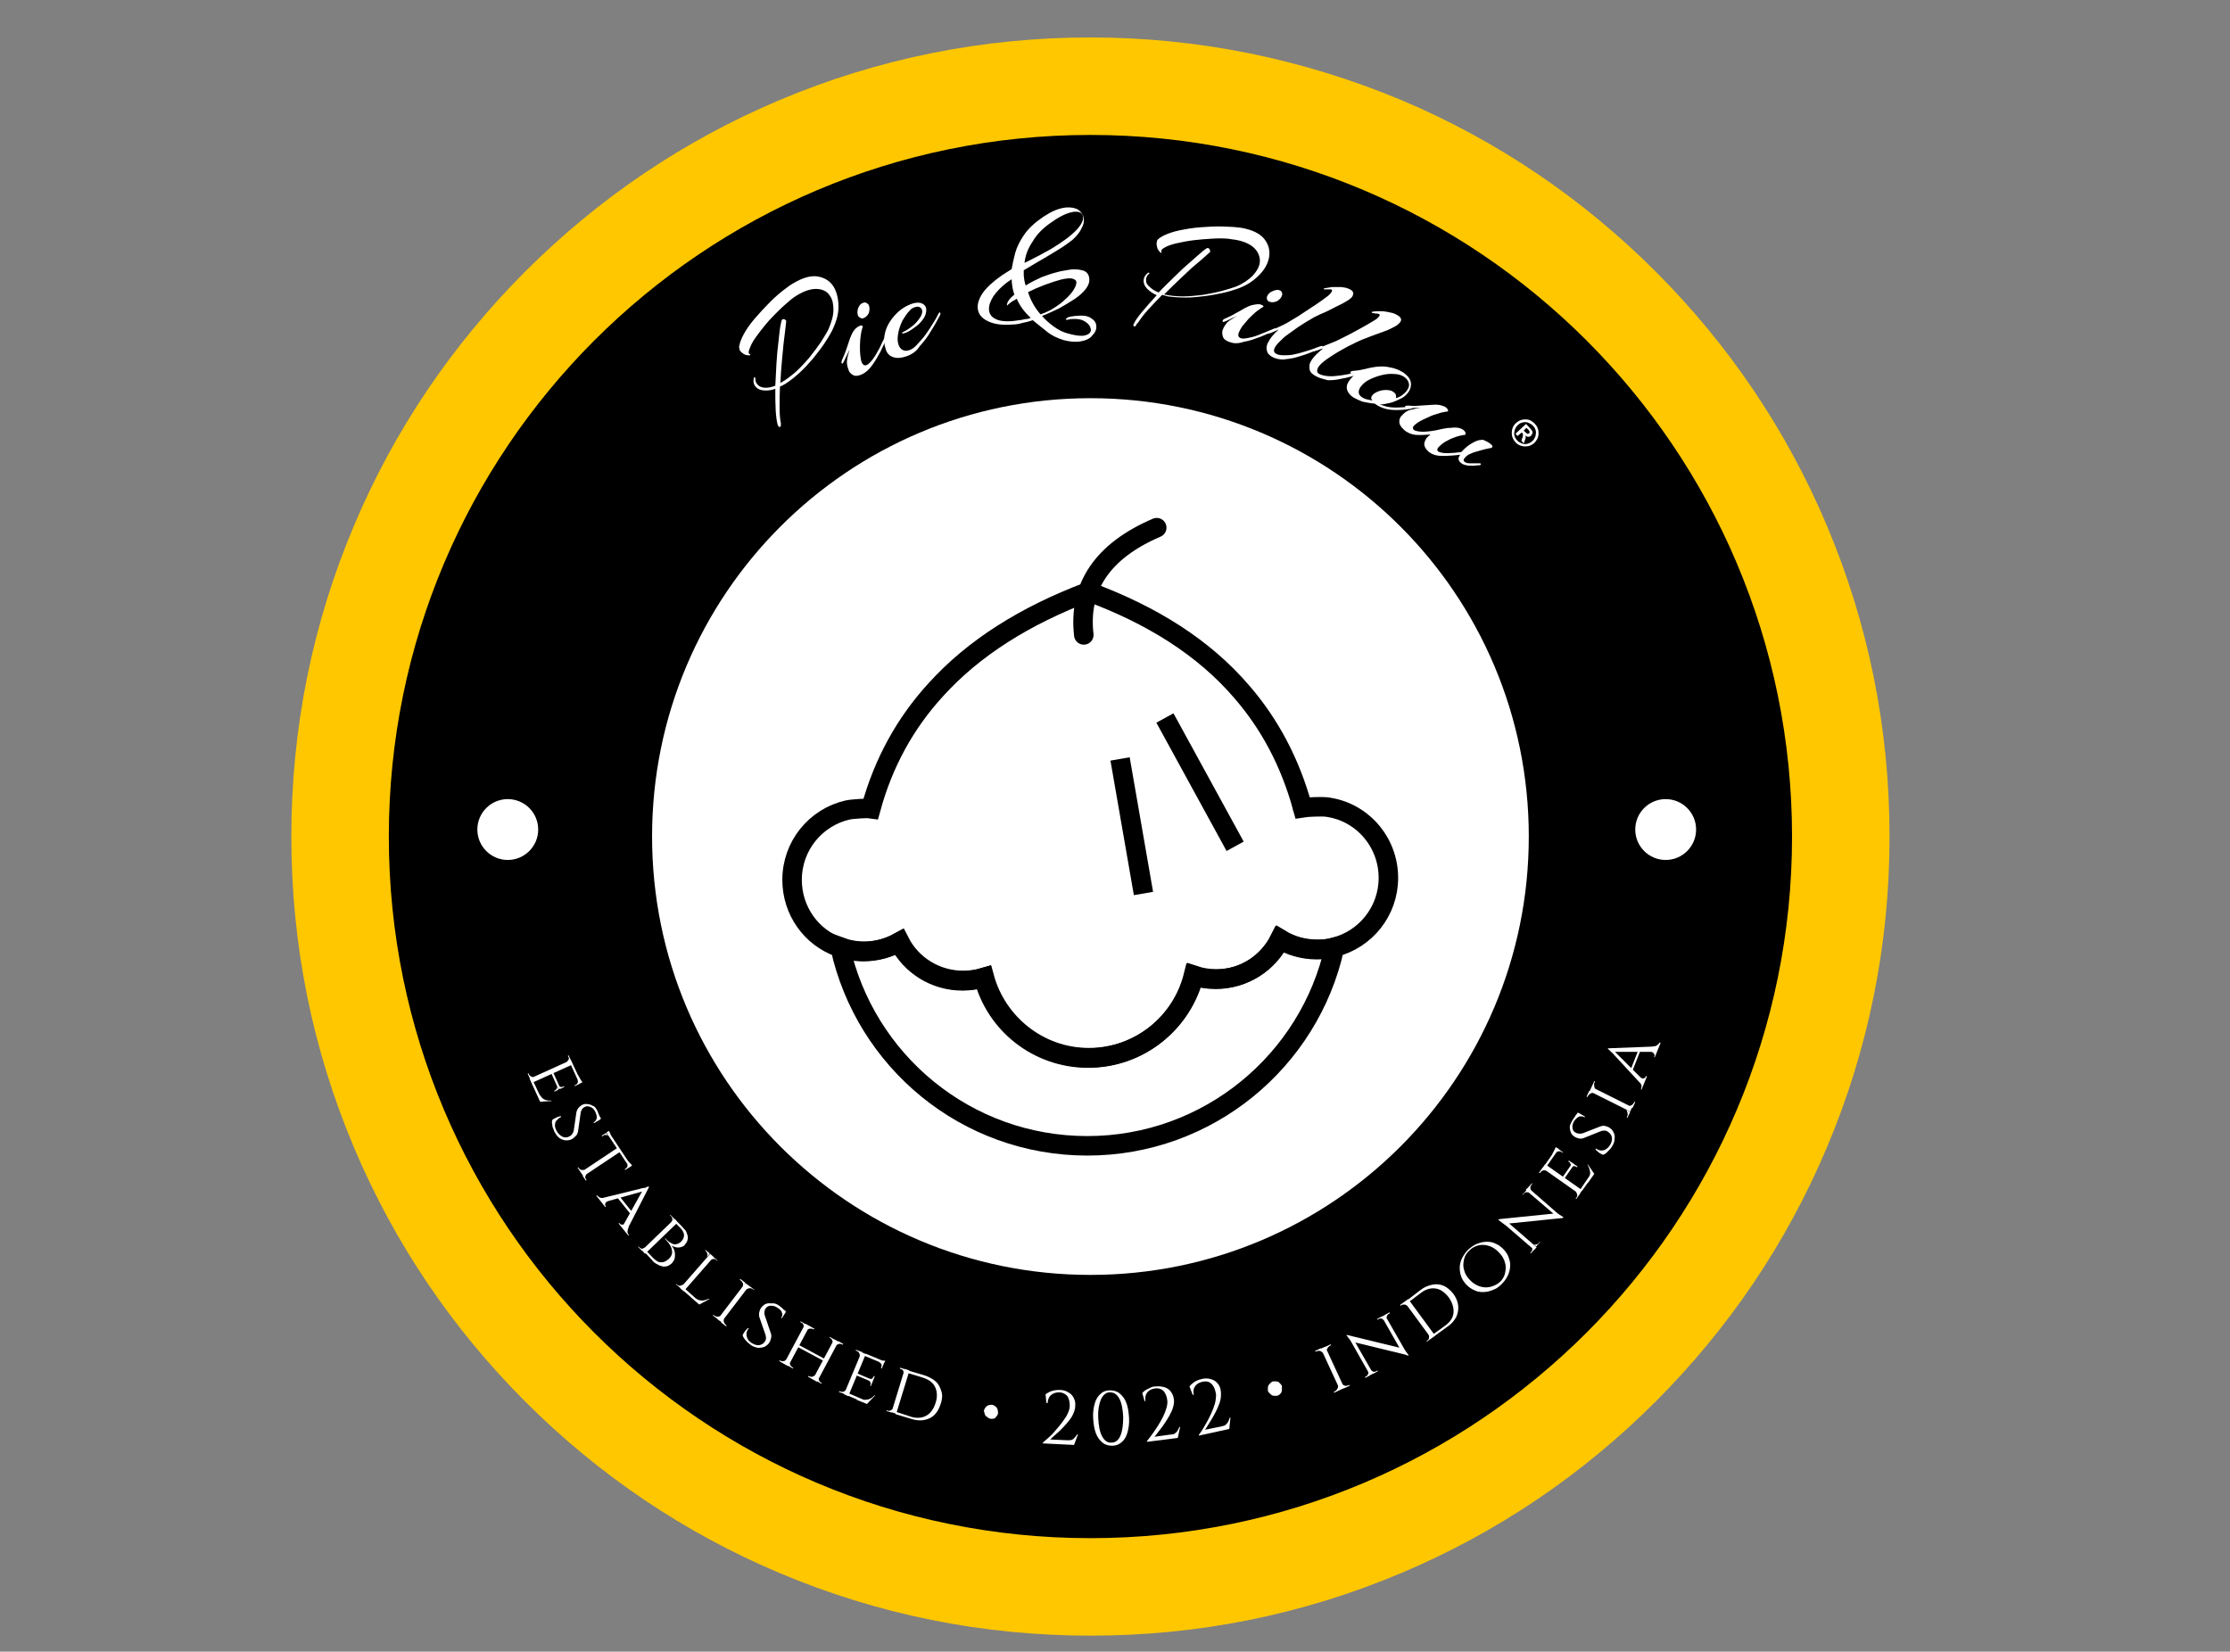 <?xml version="1.0" encoding="utf-8"?>
<!-- Generator: Adobe Illustrator 26.0.3, SVG Export Plug-In . SVG Version: 6.00 Build 0)  -->
<svg version="1.1" xmlns="http://www.w3.org/2000/svg" xmlns:xlink="http://www.w3.org/1999/xlink" x="0px" y="0px"
	 viewBox="0 0 571.8 423.5" style="enable-background:new 0 0 571.8 423.5;" xml:space="preserve">
<rect x="0" y="0" width="571.8" height="423.5" fill="#808080" stroke="none"/>
<style type="text/css">
	.st0{fill:none;stroke:#000000;stroke-width:5;stroke-miterlimit:10;}
	.st1{fill:#FF602E;}
	.st2{fill:#FFAC73;}
	.st3{fill:#1A7300;}
	.st4{fill:none;stroke:#FF602E;stroke-width:5;stroke-miterlimit:10;}
	.st5{fill:#FFB88B;}
	.st6{fill:#FFB88B;stroke:#FFFFFF;stroke-width:3;stroke-miterlimit:10;}
	.st7{fill:none;stroke:#FFB88B;stroke-width:5;stroke-miterlimit:10;}
	.st8{fill:none;stroke:#FFFFFF;stroke-width:5;stroke-miterlimit:10;}
	.st9{fill:#FFDDCF;}
	.st10{fill:#FFDDCF;stroke:#FFFFFF;stroke-width:3;stroke-miterlimit:10;}
	.st11{fill:none;stroke:#FFDDCF;stroke-width:5;stroke-miterlimit:10;}
	.st12{fill:none;stroke:#000000;stroke-width:5;stroke-linecap:round;stroke-miterlimit:10;}
	.st13{fill:#FFC700;}
	.st14{fill:#FFFFFF;}
	.st15{display:none;}
	.st16{display:inline;}
	.st17{fill:none;stroke:#170000;stroke-miterlimit:10;}
	.st18{fill:none;stroke:#FF9B45;stroke-width:1.019;stroke-miterlimit:10;}
</style>
<g id="Слой_1">
	<g>
		<g>
			<circle class="st14" cx="279.6" cy="214.5" r="179.9"/>
		</g>
		<g>
			<path class="st0" d="M342.2,242.9c-6.4,29.1-32.4,50.9-63.4,50.9c-31.1,0-57-21.8-63.4-51c1.9,0.7,4,1.1,6.2,1.1
				c3.3,0,6.4-0.9,9.1-2.4c3,5.9,9.2,9.9,16.3,9.9c1.9,0,3.7-0.3,5.4-0.8c3.2,11.8,14,20.6,26.8,20.6c13,0,24-9,27-21.1
				c1.8,0.6,3.7,0.9,5.7,0.9c7.2,0,13.4-4.1,16.4-10.2c2.8,1.7,6,2.6,9.5,2.6C339.2,243.4,340.7,243.3,342.2,242.9z"/>
			<path class="st0" d="M356,225.1c0,8.6-5.9,15.8-13.9,17.8c-1.4,0.4-2.9,0.6-4.5,0.6c-3.5,0-6.7-1-9.5-2.6
				c-3,6-9.2,10.2-16.4,10.2c-2,0-3.9-0.3-5.7-0.9c-3,12.1-13.9,21.1-27,21.1c-12.9,0-23.7-8.7-26.8-20.6c-1.7,0.5-3.5,0.8-5.4,0.8
				c-7.1,0-13.3-4-16.3-9.9c-2.7,1.5-5.8,2.4-9.1,2.4c-2.2,0-4.3-0.4-6.2-1.1c-7.1-2.5-12.1-9.3-12.1-17.3c0-8.7,6-16,14.2-17.9
				c1.3-0.3,5.4-0.5,6-0.4c3.2-11.7,8.8-21.9,16.7-30.5c9.6-10.6,22.7-18.9,39.1-25.1c16,5.9,29.5,14.2,39.4,25.8
				c7,8.1,12.3,17.9,15.5,29.6c1.2-0.2,5.2-0.3,5.9-0.2C349,207.9,356,215.7,356,225.1z"/>
			<path class="st0" d="M223.3,207.3c0,0,0,0.1,0,0.1"/>
			<path class="st0" d="M334.1,207.4c0-0.1-0.1-0.2-0.1-0.3"/>
			<path class="st12" d="M277.9,162.8c-1.4-12.2,4.7-21.5,18.7-27.5"/>
			<line class="st0" x1="298.7" y1="184.1" x2="316.7" y2="217"/>
			<line class="st0" x1="287.2" y1="194.6" x2="293.2" y2="229.1"/>
		</g>
		<g>
			<path d="M279.6,102.1c62.1,0,112.4,50.3,112.4,112.4c0,62.1-50.3,112.4-112.4,112.4s-112.4-50.3-112.4-112.4
				C167.2,152.4,217.5,102.1,279.6,102.1 M279.6,33.2c-24.5,0-48.2,4.8-70.6,14.3c-21.6,9.1-41,22.2-57.6,38.8
				c-16.6,16.6-29.7,36-38.8,57.6c-9.5,22.4-14.3,46.2-14.3,70.6c0,24.5,4.8,48.2,14.3,70.6c9.1,21.6,22.2,41,38.8,57.6
				c16.6,16.6,36,29.7,57.6,38.8c22.4,9.5,46.2,14.3,70.6,14.3s48.2-4.8,70.6-14.3c21.6-9.1,41-22.2,57.6-38.8
				c16.6-16.6,29.7-36,38.8-57.6c9.5-22.4,14.3-46.2,14.3-70.6c0-24.5-4.8-48.2-14.3-70.6c-9.1-21.6-22.2-41-38.8-57.6
				c-16.6-16.6-36-29.7-57.6-38.8C327.8,38,304,33.2,279.6,33.2L279.6,33.2z"/>
		</g>
		<g>
			<path class="st14" d="M200.1,109.4c-0.2,0.1-0.4,0.1-0.5-0.1c0,0-0.1-0.1-0.1-0.2c0-0.1,0-0.1-0.1-0.2c-0.2-0.7-0.4-2-0.5-3.6
				c-0.1-1.7-0.1-3.6-0.1-5.6c-1.1,0.4-2.1,0.5-3,0.4c-1.1-0.1-1.8-0.5-2.3-1.3c-0.3-0.5-0.4-1.1-0.2-1.8c0-0.2,0.1-0.3,0.2-0.3
				c0,0,0.1,0,0.1,0.1c0.1,0.1,0.1,0.3,0.1,0.5c0,0.3,0.1,0.7,0.3,1c0.2,0.3,0.4,0.5,0.7,0.7c0.3,0.2,0.7,0.3,1.1,0.4
				c1,0.1,2-0.1,3-0.5c0.1-1.9,0.2-3.8,0.3-5.8c0.1-1.9,0.3-3.7,0.5-5.4c0.2-1.7,0.3-3,0.5-4.1c0.2-1,0.3-1.6,0.5-1.7
				c0.2-0.1,0.4-0.1,0.6,0c0.2,0.1,0.4,0.3,0.4,0.4c-0.2,1.9-0.4,3.6-0.6,5.1c-0.2,1.5-0.3,3.3-0.5,5.1c-0.2,1.9-0.3,3.8-0.4,5.7
				c1.3-0.7,2.6-1.7,3.9-2.8c1.3-1.2,2.5-2.5,3.6-3.8c1.1-1.4,2.1-2.7,2.9-3.9c0.8-1.3,1.5-2.4,1.9-3.2c0.8-1.9,1.3-3.5,1.3-5
				s-0.2-2.6-0.8-3.5c-0.7-1.2-1.8-1.8-3.3-1.9s-3.2,0.4-5.2,1.6c-0.5,0.3-1.1,0.7-1.7,1.2c-0.9,0.8-2,1.7-3.1,2.8
				c-1.1,1.1-2.2,2.2-3.2,3.4c-1,1.2-1.9,2.4-2.7,3.5c-0.8,1.1-1.3,2.2-1.6,3.1c-0.2,0.6-0.2,0.9,0.1,1.1c0.1,0,0.2,0.1,0.2,0.2
				c0,0,0,0.1-0.1,0.1c-0.1,0-0.2,0-0.3,0c-0.5,0-1-0.1-1.4-0.4c-0.4-0.3-0.7-0.5-0.9-0.9c-0.1-0.1-0.1-0.2-0.1-0.4
				c0-0.1,0-0.2-0.1-0.3c0.1-1,0.5-2.1,1.2-3.4s1.7-2.7,2.9-4.1c1.2-1.4,2.5-2.8,3.9-4.2c1.4-1.4,2.8-2.6,4.2-3.6
				c0.3-0.2,0.5-0.4,0.8-0.6c0.3-0.2,0.5-0.3,0.8-0.5c2.5-1.5,4.6-2.1,6.4-1.8c1.8,0.3,3.2,1.2,4.1,2.7c0.8,1.4,1.2,3.1,1.2,5.1
				c0,2.1-0.7,4.2-1.8,6.4c-0.5,0.9-1.1,1.9-1.9,3.1c-0.8,1.2-1.8,2.4-2.8,3.7c-1.1,1.3-2.2,2.5-3.4,3.6c-1.2,1.1-2.4,2.1-3.7,2.9
				c-0.2,0.1-0.5,0.3-0.7,0.4c-0.2,0.1-0.4,0.2-0.7,0.3c-0.1,1.9-0.1,3.6-0.1,5.3c0,1.7,0.1,3,0.3,4c0.1,0.2,0,0.4,0,0.6
				C200.3,109.2,200.2,109.3,200.1,109.4z"/>
			<path class="st14" d="M221.2,95.9c-1,0.5-1.9,0.6-2.4,0.3c-0.6-0.3-1-0.7-1.2-1.3c-0.2-0.5-0.3-0.9-0.4-1.4c0-0.5-0.1-0.8,0-1.1
				c0-0.3,0.1-0.7,0.2-1.2c0.1-0.5,0.3-0.9,0.4-1.5c-0.3,0.7-0.6,1.3-0.9,1.9c-0.3,0.6-0.5,1.1-0.7,1.4c0,0.1-0.1,0.2-0.2,0.2
				c-0.1,0-0.2,0-0.2-0.1c-0.1-0.2,0-0.5,0.1-0.8c0.4-0.9,0.8-1.8,1.1-2.7c0.3-0.9,0.6-1.8,0.9-2.7c0.3-0.8,0.6-1.5,0.9-1.9
				c0.3-0.5,0.6-0.8,0.9-1c0.2-0.2,0.5-0.3,0.6-0.4c0.3-0.1,0.5-0.2,0.7-0.1c0.2,0,0.2,0.1,0.2,0.3c-0.2,0.6-0.4,1.4-0.5,2.2
				s-0.2,1.8-0.2,2.7c0,0.9,0,1.7,0.1,2.5c0.1,0.8,0.2,1.4,0.4,1.8c0.3,0.6,0.7,0.8,1.2,0.6c0.5-0.2,1-0.7,1.6-1.5
				c0.6-0.8,1.1-1.7,1.7-2.8c0.5-1.1,1-2.1,1.5-3.1c0.1-0.1,0.1-0.2,0.2-0.3c0.1-0.1,0.2,0,0.3,0.1c0.1,0.1,0.1,0.2,0,0.3
				c-0.5,1.2-1,2.4-1.7,3.8c-0.7,1.3-1.4,2.5-2.2,3.6C222.9,94.7,222,95.5,221.2,95.9z M221.6,81.5c-0.4,0.2-0.7,0.2-1,0
				s-0.5-0.3-0.6-0.6c-0.2-0.5-0.2-1.1,0-1.8c0.3-0.7,0.6-1.2,1.2-1.4c0.4-0.2,0.7-0.2,1,0s0.5,0.3,0.6,0.6c0.2,0.5,0.2,1.2,0,1.9
				C222.6,80.7,222.2,81.2,221.6,81.5z"/>
			<path class="st14" d="M232.3,91.4c-1.2,0.4-2.2,0.5-3.2,0.2c-1-0.3-1.7-1-2-2.1c-0.4-1.2-0.5-2.3-0.3-3.5
				c0.2-1.2,0.6-2.3,1.3-3.4c0.7-1.1,1.5-2,2.4-2.8c0.9-0.8,2-1.4,3-1.8s2-0.5,2.6-0.3c0.7,0.2,1.1,0.6,1.3,1.1
				c0.2,0.5,0.1,1.2-0.1,1.9c-0.3,0.8-0.8,1.5-1.6,2.3c-0.5,0.5-1.1,0.9-1.8,1.4c-0.7,0.5-1.3,0.8-1.9,1c-0.4,0.1-0.7,0.2-0.7,0
				c0-0.1,0.1-0.2,0.5-0.4c0.3-0.1,0.8-0.4,1.5-0.9c0.7-0.5,1.3-1,1.8-1.6c0.6-0.7,1-1.3,1.2-1.8c0.2-0.5,0.2-1,0.1-1.3
				c-0.1-0.3-0.3-0.5-0.7-0.7c-0.3-0.1-0.7-0.1-1.2,0.1c-0.4,0.1-0.9,0.4-1.3,0.9c-0.6,0.6-1.2,1.5-1.8,2.5
				c-0.5,1.1-0.9,2.1-1.1,3.3c-0.2,1.1-0.2,2.1,0.1,2.9c0.2,0.6,0.5,1,1,1.3c0.5,0.3,1,0.3,1.7,0.1c0.7-0.2,1.4-0.7,2.1-1.5
				c0.7-0.8,1.5-1.6,2.2-2.6c0.7-1,1.3-1.9,1.9-2.9c0.6-0.9,1-1.7,1.3-2.3c0.1-0.2,0.2-0.3,0.3-0.4s0.1,0,0.2,0.2
				c0.1,0.2,0,0.4-0.1,0.6c-0.7,1.3-1.4,2.6-2.3,4c-0.8,1.4-1.8,2.7-2.9,3.9C235,90.1,233.8,90.9,232.3,91.4z"/>
			<path class="st14" d="M276.6,87.6c-1.1,0.1-2.4,0-3.9-0.4c-1.6-0.5-3.1-1.2-4.3-2.2c-1.2-1-2.4-1.9-3.6-2.9
				c-0.6,0.2-1.2,0.4-1.7,0.5c-0.5,0.1-1,0.2-1.3,0.3c-0.7,0.2-1.5,0.3-2.1,0.3c-2.5,0.2-4.6,0-6.3-0.8c-1.7-0.8-2.6-1.9-2.7-3.4
				c-0.1-1.1,0.3-2.4,1.3-3.9c1-1.4,2.6-2.9,4.9-4.5l2.5-1.6c0.2-1.2,0.5-2.6,0.9-4.1c0.4-1.5,1.2-3.1,2.3-4.7
				c1.1-1.6,2.7-3.1,4.9-4.6c1.1-0.7,2.1-1.3,3.1-1.7s1.9-0.6,2.7-0.7c1.3-0.1,2.4,0.1,3.2,0.6c0.8,0.6,1.3,1.3,1.4,2.3
				c0.1,0.8-0.1,1.6-0.6,2.5c-0.4,0.9-1.2,1.9-2.3,2.9c-0.5,0.4-1.2,0.9-2.2,1.6c-1,0.7-2.1,1.3-3.2,2c-1.2,0.7-2.3,1.4-3.4,2
				c-1.1,0.6-2.3,1.4-3.7,2.2c0,0.2,0,0.5,0,0.7c0,0.3,0,0.5,0,0.7c0.1,0.9,0.2,1.7,0.5,2.5c1.3-0.8,2.7-1.5,4-2.1
				c1.4-0.5,2.7-1,4-1.3c0.6-0.2,1.2-0.3,1.8-0.4c0.6-0.1,1.2-0.2,1.8-0.3c1.3-0.1,2.3,0,3.2,0.3c0.9,0.3,1.4,1,1.5,2
				c0.1,0.9-0.2,1.8-0.9,2.7c-0.7,0.9-1.7,1.8-2.9,2.6c-1.2,0.8-2.6,1.6-4,2.4c-1.5,0.7-2.9,1.4-4.3,1.9c0.9,1.1,2,2,3.1,2.8
				c1.1,0.8,2.3,1.4,3.5,1.7c0.8,0.2,1.5,0.4,2.2,0.5c0.6,0.1,1.2,0.1,1.6,0.1c0.8-0.1,1.3-0.3,1.7-0.6c0.3-0.3,0.5-0.7,0.4-1.1
				c-0.1-0.7-0.5-1.3-1.4-1.9c-0.9-0.6-2-0.8-3.5-0.7c-0.2,0-0.4,0-0.6,0.1c-0.2,0-0.4,0.1-0.6,0.1l-0.1,0c-0.1,0-0.2,0-0.2-0.1
				c0-0.1,0.1-0.2,0.2-0.3c0.1-0.1,0.3-0.2,0.5-0.3c0.4-0.1,0.8-0.2,1.1-0.2c0.4-0.1,0.7-0.1,1-0.1c1.6-0.2,2.9,0,3.7,0.6
				c0.8,0.5,1.3,1.2,1.3,2c0.1,0.9-0.3,1.7-1.1,2.5C279.4,86.9,278.2,87.4,276.6,87.6z M259.9,82.3c0.7-0.1,1.4-0.2,2.2-0.3
				c0.4-0.1,0.7-0.2,1.1-0.2s0.7-0.2,1.1-0.3c-0.8-0.7-1.5-1.5-2.1-2.3c-0.6-0.8-1.1-1.7-1.5-2.6c-0.4,0.3-0.8,0.5-1.2,0.7
				c-0.3,0.2-0.6,0.5-0.9,0.7c-0.1,0.1-0.2,0.2-0.3,0.3c-0.1,0.1-0.1,0.1-0.1,0c0-0.4,0.1-0.8,0.4-1.2c0.3-0.5,0.8-1,1.4-1.5l0.1,0
				c-0.2-0.7-0.4-1.3-0.5-2c-0.1-0.7-0.2-1.3-0.2-2l-1.3,0.9c-1.4,1.1-2.6,2.3-3.4,3.5c-0.8,1.3-1.2,2.4-1.1,3.5
				c0.1,1,0.6,1.8,1.7,2.3C256.2,82.3,257.8,82.5,259.9,82.3z M262.7,67.4c0.5-0.2,1.2-0.6,2.2-1.1c1-0.5,2-1,3.2-1.7
				c1.2-0.6,2.3-1.3,3.5-2.1s2.2-1.5,3.1-2.3c1.1-0.9,1.9-1.8,2.4-2.6c0.5-0.8,0.7-1.4,0.6-2c-0.1-1-0.8-1.4-2.3-1.3
				c-0.7,0.1-1.5,0.3-2.4,0.7s-2,1-3.1,1.8c-2.3,1.5-4,3.2-5.1,5.1C263.5,63.8,262.9,65.6,262.7,67.4z M266.8,80.6
				c1.2-0.4,2.3-0.9,3.4-1.6c1.1-0.7,2.1-1.4,3-2.3c0.9-0.8,1.6-1.6,2.1-2.4c0.5-0.8,0.7-1.4,0.7-1.9c0-0.4-0.2-0.6-0.6-0.8
				c-0.4-0.2-0.9-0.3-1.7-0.2c-0.2,0-0.5,0.1-0.8,0.1c-0.3,0.1-0.6,0.1-0.9,0.2c-1.1,0.3-2.4,0.7-4,1.3s-3,1.2-4.4,1.9
				C264.3,77.1,265.4,79,266.8,80.6z"/>
			<path class="st14" d="M290.9,83.7c-0.2,0-0.3-0.2-0.3-0.4c0-0.1,0-0.1,0.1-0.2c0-0.1,0.1-0.1,0.1-0.2c0.3-0.7,1-1.7,2.1-3
				c1.1-1.3,2.3-2.7,3.7-4.2c-1.1-0.5-1.9-1.1-2.5-1.7c-0.7-0.8-1-1.6-0.8-2.5c0.1-0.6,0.5-1.1,1-1.5c0.1-0.1,0.2-0.1,0.3-0.1
				c0.1,0,0.1,0.1,0.1,0.1c0,0.2-0.1,0.3-0.3,0.4c-0.2,0.2-0.4,0.6-0.5,0.9c-0.1,0.3,0,0.7,0,1c0.1,0.4,0.3,0.7,0.6,1
				c0.7,0.7,1.5,1.3,2.6,1.7c1.3-1.4,2.7-2.7,4.1-4.1c1.4-1.4,2.7-2.6,4-3.7c1.2-1.1,2.3-2,3.1-2.7c0.8-0.7,1.3-1,1.5-0.9
				s0.3,0.2,0.4,0.4c0.1,0.2,0.1,0.4,0.1,0.6c-1.4,1.3-2.7,2.4-3.9,3.4c-1.2,1-2.4,2.2-3.8,3.5c-1.4,1.3-2.7,2.6-4.1,4
				c1.4,0.3,3,0.5,4.8,0.5c1.7,0,3.5-0.2,5.2-0.4c1.7-0.3,3.3-0.6,4.8-1c1.5-0.4,2.7-0.8,3.6-1.1c1.9-0.8,3.3-1.8,4.3-2.8
				c1-1.1,1.6-2.1,1.8-3.2c0.2-1.3-0.2-2.6-1.2-3.7c-1-1.1-2.7-1.9-4.9-2.3c-0.6-0.1-1.3-0.2-2.1-0.3c-1.2-0.1-2.6-0.1-4.1,0
				c-1.5,0.1-3.1,0.2-4.7,0.4c-1.6,0.2-3,0.5-4.4,0.8c-1.3,0.3-2.4,0.7-3.2,1.2c-0.5,0.3-0.7,0.6-0.6,0.9c0,0.1,0.1,0.2,0,0.3
				c0,0.1-0.1,0.1-0.1,0c-0.1,0-0.2-0.1-0.2-0.1c-0.4-0.4-0.7-0.8-0.8-1.3c-0.1-0.5-0.2-0.9-0.1-1.3c0-0.1,0.1-0.3,0.1-0.4
				s0.1-0.2,0.2-0.3c0.7-0.7,1.8-1.2,3.2-1.7c1.4-0.5,3.1-0.8,4.9-1.1c1.9-0.3,3.8-0.4,5.7-0.5c2-0.1,3.8,0,5.6,0.1
				c0.3,0,0.7,0.1,1,0.1c0.3,0,0.6,0.1,0.9,0.1c2.9,0.5,4.9,1.5,6,2.9s1.5,3,1.2,4.7c-0.3,1.6-1.1,3.1-2.6,4.6s-3.3,2.7-5.7,3.5
				c-0.9,0.3-2.1,0.7-3.5,1c-1.4,0.3-2.9,0.6-4.5,0.8c-1.6,0.2-3.3,0.4-4.9,0.4c-1.7,0-3.2-0.1-4.7-0.3c-0.3-0.1-0.5-0.1-0.8-0.2
				c-0.2-0.1-0.5-0.1-0.7-0.2c-1.3,1.3-2.5,2.6-3.6,3.8c-1.1,1.2-1.9,2.3-2.5,3.2c-0.1,0.2-0.2,0.3-0.4,0.4
				C291.2,83.7,291.1,83.7,290.9,83.7z"/>
			<path class="st14" d="M315.6,87.8c-1.1-0.3-1.8-0.8-2-1.4c-0.2-0.6-0.3-1.2-0.1-1.8c0.2-0.5,0.4-0.9,0.7-1.3
				c0.3-0.4,0.5-0.7,0.7-0.8c0.2-0.2,0.6-0.5,1-0.7c0.4-0.3,0.8-0.5,1.3-0.8c-0.7,0.3-1.3,0.6-1.9,0.9c-0.6,0.3-1.1,0.5-1.4,0.6
				c-0.1,0.1-0.2,0.1-0.3,0c-0.1,0-0.1-0.1-0.1-0.3c0.1-0.2,0.3-0.4,0.6-0.5c0.9-0.4,1.8-0.8,2.6-1.3c0.9-0.5,1.7-0.9,2.5-1.4
				c0.8-0.4,1.4-0.7,2-0.8c0.6-0.1,1-0.2,1.3-0.2c0.3,0,0.6,0,0.8,0.1c0.3,0.1,0.5,0.2,0.6,0.3c0.1,0.1,0.1,0.2,0,0.3
				c-0.6,0.3-1.2,0.8-1.9,1.3c-0.7,0.6-1.3,1.2-1.9,1.8c-0.6,0.7-1.1,1.3-1.6,1.9c-0.4,0.6-0.7,1.2-0.9,1.7c-0.2,0.7,0,1.1,0.5,1.3
				c0.5,0.2,1.2,0.1,2.2-0.1c1-0.2,2-0.5,3.1-1c1.1-0.4,2.2-0.9,3.2-1.3c0.1-0.1,0.3-0.1,0.3-0.1c0.1,0,0.2,0.1,0.2,0.3
				c0,0.1-0.1,0.2-0.2,0.2c-1.1,0.6-2.4,1.1-3.8,1.7c-1.4,0.5-2.7,1-4,1.2C317.6,88.1,316.5,88.1,315.6,87.8z M325.6,77.4
				c-0.4-0.1-0.6-0.3-0.7-0.6c-0.1-0.3-0.1-0.6,0-0.8c0.2-0.5,0.6-1,1.3-1.3s1.3-0.5,1.8-0.3c0.4,0.1,0.6,0.3,0.7,0.6
				c0.1,0.3,0.1,0.6,0,0.8c-0.2,0.6-0.6,1-1.2,1.4C326.8,77.5,326.2,77.6,325.6,77.4z"/>
			<path class="st14" d="M326.8,91.8c-1-0.4-1.7-1-1.9-1.7c-0.2-0.7-0.2-1.3,0.1-2c0.3-0.6,0.7-1.3,1.2-1.9c0.5-0.6,1.1-1.2,1.7-1.7
				c-0.5,0.2-0.9,0.4-1.4,0.6c-0.4,0.2-0.8,0.3-1.1,0.4c-0.1,0-0.3,0-0.4,0c-0.1-0.1-0.2-0.1-0.1-0.3c0.1-0.1,0.2-0.2,0.4-0.3
				c0.7-0.2,1.6-0.6,2.7-1.1c1.1-0.5,2.1-1,3-1.6c0.8-0.5,1.8-1,2.9-1.8c1.1-0.7,2.3-1.5,3.5-2.3c1.2-0.8,2.3-1.6,3.2-2.3
				c0.1-0.1,0.3-0.3,0.5-0.5s0.3-0.4,0.4-0.6c0.1-0.3,0.1-0.4-0.2-0.5c-0.1,0-0.2,0-0.5,0c-0.3,0-0.6,0-0.8,0c-0.3,0-0.4,0-0.5,0
				c-0.2-0.1-0.1-0.2,0.2-0.3c0.5-0.1,1.2-0.2,1.9-0.3c0.8,0,1.5,0,2.3,0c0.8,0.1,1.4,0.2,1.8,0.4c1.1,0.4,1.5,1,1.2,1.7
				c-0.1,0.4-0.5,0.8-1.1,1.2c-0.5,0.3-1.1,0.7-1.9,1.1c-0.8,0.4-1.7,0.8-2.6,1.3s-1.9,0.9-2.8,1.3c-0.9,0.4-1.7,0.8-2.3,1.2
				c-0.2,0.1-0.5,0.3-1.2,0.7c-0.6,0.4-1.3,0.8-2.2,1.4c-0.8,0.6-1.7,1.2-2.5,1.8c-0.9,0.6-1.6,1.3-2.2,1.9
				c-0.6,0.6-1.1,1.2-1.3,1.7c-0.3,0.7-0.1,1.2,0.6,1.5c0.4,0.2,1,0.3,1.8,0.3c0.7,0,1.6,0,2.5-0.2s1.8-0.4,2.7-0.7
				c0.9-0.3,1.7-0.5,2.5-0.8c0.7-0.3,1.3-0.5,1.6-0.6c0.2-0.1,0.4-0.1,0.5-0.1c0.1,0,0.1,0.1,0.1,0.3c-0.1,0.1-0.2,0.2-0.4,0.3
				c-0.6,0.3-1.4,0.6-2.4,1c-1,0.4-2.1,0.8-3.2,1.1c-1.2,0.4-2.3,0.6-3.4,0.7C328.7,92.3,327.7,92.1,326.8,91.8z"/>
			<path class="st14" d="M337.5,96.5c-1-0.5-1.6-1.1-1.7-1.8s-0.1-1.4,0.3-2c0.3-0.6,0.8-1.2,1.4-1.8c0.6-0.6,1.2-1.1,1.8-1.6
				c-0.5,0.2-1,0.3-1.4,0.5c-0.4,0.1-0.8,0.2-1.1,0.3c-0.1,0-0.3,0-0.4,0c-0.1-0.1-0.2-0.2-0.1-0.3c0.1-0.1,0.2-0.2,0.4-0.2
				c0.8-0.2,1.7-0.5,2.8-0.9s2.1-0.9,3.2-1.3c0.8-0.4,1.8-0.9,3-1.5c1.2-0.6,2.4-1.3,3.7-2c1.3-0.7,2.4-1.4,3.4-2
				c0.2-0.1,0.3-0.3,0.5-0.4c0.2-0.2,0.3-0.4,0.4-0.5c0.1-0.2,0.1-0.4-0.1-0.5c0,0-0.2,0-0.5-0.1c-0.3,0-0.6,0-0.8-0.1
				c-0.3,0-0.4,0-0.5-0.1c-0.2-0.1-0.1-0.2,0.2-0.3c0.6-0.1,1.2-0.1,2-0.1c0.8,0,1.5,0.1,2.3,0.3c0.7,0.1,1.3,0.3,1.8,0.6
				c1,0.5,1.4,1.1,1,1.8c-0.2,0.3-0.6,0.7-1.2,1.1c-0.5,0.3-1.2,0.6-2,1c-0.8,0.3-1.8,0.7-2.7,1c-1,0.4-2,0.7-2.9,1.1
				c-0.9,0.3-1.7,0.7-2.4,1c-0.2,0.1-0.6,0.3-1.2,0.6c-0.7,0.3-1.4,0.7-2.3,1.2s-1.8,1-2.7,1.6c-0.9,0.6-1.7,1.1-2.4,1.7
				c-0.7,0.6-1.2,1.1-1.4,1.6c-0.3,0.7-0.2,1.2,0.4,1.5c0.4,0.2,1,0.4,1.8,0.5c0.7,0.1,1.6,0.1,2.5,0c0.9-0.1,1.8-0.2,2.8-0.4
				c0.9-0.2,1.8-0.4,2.5-0.6c0.8-0.2,1.3-0.4,1.7-0.5c0.2-0.1,0.4-0.1,0.5,0c0.1,0.1,0.1,0.1,0.1,0.3c-0.1,0.1-0.2,0.2-0.4,0.3
				c-0.6,0.2-1.4,0.5-2.5,0.8c-1,0.3-2.1,0.6-3.3,0.8c-1.2,0.3-2.3,0.4-3.5,0.4C339.4,97.2,338.4,97,337.5,96.5z"/>
			<path class="st14" d="M347,101.9c-0.9-0.6-1.4-1.3-1.6-2c-0.2-0.8,0-1.5,0.5-2.2c0.3-0.4,0.6-0.8,1-1.2s0.8-0.6,1.1-0.9
				c-0.3,0.1-0.5,0.1-0.8,0.1c-0.2,0-0.4,0-0.6,0.1c-0.1,0-0.2,0-0.3-0.1c-0.1-0.1-0.1-0.2,0-0.3c0.1-0.2,0.3-0.3,0.7-0.3
				c1.3-0.1,2.3-0.3,3.1-0.5s1.6-0.4,2.4-0.5c1.4-0.2,2.7-0.2,3.9,0.1c1.3,0.2,2.4,0.7,3.4,1.3c1,0.7,1.7,1.5,1.9,2.3
				s0.1,1.8-0.6,2.8c-0.4,0.5-0.9,1.1-1.7,1.5s-1.8,0.9-2.9,1.2c-0.5,0.1-1,0.2-1.5,0.3c-0.5,0.1-1,0.1-1.3,0c1.2,0.6,2.6,0.9,4,0.9
				c1.5,0,2.8-0.1,4.1-0.3c0.2,0,0.3,0,0.3,0.1c0.1,0.1,0.1,0.2,0.1,0.3c-0.1,0.1-0.2,0.2-0.4,0.2c-1.6,0.3-3.3,0.4-4.8,0.3
				c-1.6-0.1-3.1-0.6-4.5-1.6c-1.1-0.1-2.1-0.3-3.1-0.5C348.6,102.7,347.7,102.3,347,101.9z M349.3,101.9c0.3,0.2,0.7,0.4,1.2,0.5
				c0.5,0.1,0.9,0.2,1.4,0.3c-0.1-0.1-0.2-0.3-0.3-0.5c0-0.2,0-0.5,0.2-0.7c0.3-0.5,0.8-0.8,1.5-1.1c0.7-0.3,1.4-0.4,2.1-0.4
				c0.7,0,1.4,0.1,1.9,0.5c0.3,0.2,0.5,0.4,0.6,0.7c0.1,0.3,0.1,0.6,0,0.9c0.7-0.2,1.3-0.5,1.8-0.9c0.5-0.4,0.9-0.8,1.2-1.3
				c0.4-0.6,0.5-1.2,0.3-1.8c-0.2-0.6-0.6-1.1-1.2-1.5c-0.6-0.4-1.5-0.7-2.5-0.7c-1.1-0.1-2.1,0-3.3,0.3s-2.2,0.7-3.2,1.2
				c-1,0.5-1.7,1.2-2.2,1.9C348.1,100.4,348.3,101.3,349.3,101.9z"/>
			<path class="st14" d="M360,110.2c-0.8-0.7-1.2-1.4-1.2-2.1c0-0.6,0.2-1.2,0.7-1.6c0.6-0.7,1.3-1.2,2.1-1.4
				c0.8-0.2,1.7-0.4,2.7-0.5c-0.7,0-1.4,0-2.1,0c-0.7,0-1.2,0-1.6-0.1c-0.1,0-0.2,0-0.3-0.1c-0.1-0.1-0.1-0.2,0-0.2
				c0.1-0.2,0.4-0.2,0.9-0.2c0.9,0.1,1.9,0.1,2.9,0c1.1-0.1,2.1-0.1,3.1-0.2s1.7,0,2.2,0.1c0.3,0.1,0.6,0.2,0.9,0.3
				c0.3,0.1,0.5,0.3,0.6,0.4c0.2,0.2,0.4,0.4,0.4,0.6c0,0.2,0,0.3-0.1,0.3c-0.7,0.1-1.5,0.2-2.3,0.5c-0.8,0.2-1.7,0.5-2.5,0.9
				c-0.8,0.4-1.6,0.7-2.3,1.1c-0.7,0.4-1.2,0.8-1.5,1.1c-0.4,0.4-0.4,0.8-0.1,1.1c0.2,0.2,0.6,0.3,1.1,0.4c0.5,0.1,1,0.1,1.5,0.1
				c0.6,0,1.3-0.1,2.1-0.2s1.6-0.3,2.5-0.5c0.9-0.2,1.6-0.3,2.4-0.3c0.6-0.1,1.2-0.1,1.8,0c0.6,0.1,1,0.3,1.4,0.6
				c0.3,0.3,0.5,0.5,0.5,0.8c0,0.3,0,0.4-0.2,0.4c-0.8,0.1-1.7,0.3-2.5,0.6c-0.9,0.3-1.7,0.7-2.4,1.1c-0.7,0.4-1.3,0.9-1.8,1.4
				c-0.4,0.5-0.5,0.8-0.2,1.1c0.2,0.2,0.6,0.3,1.1,0.4c0.5,0.1,1,0.1,1.5,0.1c0.6,0,1.1-0.1,1.7-0.1c0.6-0.1,1.1-0.1,1.7-0.2
				c1-1.1,1.9-1.8,2.8-2.3c0.9-0.5,1.6-0.8,2.3-0.8c0.3-0.1,0.7,0,1.2,0.3c0.5,0.2,0.9,0.5,1.3,0.8c0.4,0.4,0.5,0.6,0.3,0.8
				c-0.1,0.1-0.2,0.2-0.5,0.2c-0.5,0.1-1.1,0.2-1.8,0.4c-0.7,0.2-1.4,0.4-2.1,0.6c-0.7,0.2-1.2,0.5-1.7,0.7
				c-0.4,0.3-0.7,0.5-0.9,0.8c-0.4,0.4-0.4,0.7-0.1,1c0.3,0.2,0.7,0.4,1.4,0.4c0.1,0,0.3,0,0.7,0s0.6,0,1,0s0.6,0,0.7,0
				c0.2,0,0.3,0,0.4,0.1c0.1,0.1,0,0.1,0,0.2c-0.1,0.1-0.2,0.2-0.3,0.2c-0.4,0-0.8,0-1.4,0.1c-0.6,0-1,0-1.3,0
				c-0.3,0-0.7-0.1-1.1-0.2c-0.4-0.1-0.8-0.3-1.1-0.6c-0.3-0.2-0.4-0.5-0.5-0.8c-0.1-0.3,0.1-0.7,0.4-1.2c-1.6,0.2-3.1,0.3-4.6,0.3
				s-2.6-0.4-3.4-1c-0.8-0.7-1.2-1.4-1.2-2c0-0.6,0.3-1.1,0.6-1.6c0.3-0.3,0.6-0.6,1-0.9c-1.4,0.1-2.6,0.2-3.8,0.1
				S360.6,110.8,360,110.2z"/>
			<path class="st14" d="M393.6,108.7c0.3,0.4,0.6,0.7,0.7,1.2c0.2,0.4,0.2,0.9,0.2,1.3s-0.1,0.9-0.3,1.3c-0.2,0.4-0.5,0.8-0.8,1.1
				c-0.5,0.4-1,0.7-1.6,0.8c-0.6,0.1-1.2,0.1-1.8-0.1c-0.6-0.2-1.1-0.5-1.5-1c-0.4-0.5-0.7-1-0.8-1.6s-0.1-1.2,0.1-1.8
				s0.5-1.1,1-1.5c0.5-0.4,1-0.7,1.6-0.8c0.6-0.1,1.2-0.1,1.8,0.1C392.7,107.9,393.2,108.3,393.6,108.7z M393.1,109.2
				c-0.3-0.4-0.8-0.6-1.2-0.8s-1-0.2-1.4-0.1c-0.5,0.1-0.9,0.3-1.3,0.7c-0.4,0.3-0.6,0.8-0.8,1.2c-0.1,0.5-0.2,1-0.1,1.4
				s0.3,0.9,0.7,1.3c0.3,0.4,0.8,0.6,1.2,0.8s1,0.2,1.4,0.1s0.9-0.3,1.3-0.7c0.4-0.3,0.6-0.8,0.8-1.2c0.1-0.5,0.2-1,0.1-1.4
				C393.7,110,393.5,109.6,393.1,109.2z M389.1,111.8l-0.5-0.6l2.7-2.5l1.2,1.3c0.2,0.2,0.3,0.4,0.4,0.6c0.1,0.2,0.1,0.4,0,0.6
				c-0.1,0.2-0.2,0.3-0.3,0.5c-0.2,0.2-0.4,0.3-0.7,0.3c-0.3,0-0.5-0.1-0.8-0.3c0.1,0.2,0.1,0.3,0.1,0.5c0,0.2-0.1,0.4-0.2,0.7
				l-0.3,0.8l-0.6-0.7l0.2-0.6c0.1-0.3,0.2-0.5,0.2-0.7s0-0.3,0-0.4c0-0.1-0.1-0.2-0.2-0.3l-0.1-0.1L389.1,111.8z M391.4,109.7
				l-0.7,0.7l0.4,0.4c0.2,0.2,0.4,0.3,0.5,0.4c0.1,0.1,0.3,0,0.5-0.1c0.1-0.1,0.1-0.2,0.1-0.4c0-0.1-0.1-0.3-0.3-0.5L391.4,109.7z"
				/>
		</g>
		<g>
			<path class="st13" d="M279.6,34.6c99.3,0,179.9,80.5,179.9,179.9c0,99.3-80.5,179.9-179.9,179.9S99.7,313.9,99.7,214.5
				C99.7,115.2,180.2,34.6,279.6,34.6 M279.6,9.6c-27.6,0-54.5,5.4-79.8,16.1c-24.4,10.3-46.3,25.1-65.1,43.9
				c-18.8,18.8-33.6,40.7-43.9,65.1c-10.7,25.3-16.1,52.1-16.1,79.8s5.4,54.5,16.1,79.8c10.3,24.4,25.1,46.3,43.9,65.1
				c18.8,18.8,40.7,33.6,65.1,43.9c25.3,10.7,52.1,16.1,79.8,16.1s54.5-5.4,79.8-16.1c24.4-10.3,46.3-25.1,65.1-43.9
				c18.8-18.8,33.6-40.7,43.9-65.1c10.7-25.3,16.1-52.1,16.1-79.8s-5.4-54.5-16.1-79.8c-10.3-24.4-25.1-46.3-43.9-65.1
				c-18.8-18.8-40.7-33.6-65.1-43.9C334.1,15.1,307.2,9.6,279.6,9.6L279.6,9.6z"/>
		</g>
		<g>
			<path class="st14" d="M137,276.1l-1,0.7l-0.7-1.5l0.2-0.1l0.1,0.2c0.1,0.3,0.3,0.5,0.6,0.6C136.4,276.2,136.7,276.2,137,276.1
				L137,276.1z M146.9,272.9l-10.6,4.8l-0.5-1.1l10.6-4.8L146.9,272.9z M139.1,282.3l-0.6,0.2l-2.2-4.8l0.5-0.3L139.1,282.3z
				 M141.5,282.3l-3,0.2l-1.2-2.7l0.8,0.4c0.3,0.6,0.6,1,0.9,1.3c0.3,0.3,0.7,0.5,1.1,0.6s0.8,0.1,1.3,0.1L141.5,282.3z
				 M143.7,279.1l-0.5,0.2l-1.8-4l0.5-0.2L143.7,279.1z M143.2,279.4l-1,0.5l-0.1-0.2l0.2-0.1c0.2-0.1,0.3-0.2,0.4-0.4
				c0.1-0.2,0.1-0.4,0-0.6l0,0L143.2,279.4z M144.7,278.7l-1,0.5l-0.4-0.9l0,0c0.1,0.2,0.3,0.4,0.5,0.4c0.2,0.1,0.4,0,0.6-0.1
				l0.2-0.1L144.7,278.7z M145.3,272.3L145.3,272.3c0.2-0.2,0.4-0.4,0.5-0.6s0.1-0.6-0.1-0.8l-0.1-0.2l0.2-0.1l0.7,1.5L145.3,272.3z
				 M149.1,277.6l-0.5,0.3l-2.2-4.8l0.5-0.2L149.1,277.6z M148.6,277.9l-1.2,0.6l-0.1-0.2l0.3-0.1c0.2-0.1,0.4-0.3,0.5-0.5
				c0.1-0.2,0.1-0.5,0-0.8l0.1,0L148.6,277.9z M149.4,277.5l-0.5,0.2l-0.7-2.1c0.2,0.4,0.4,0.7,0.6,1.1
				C149.1,277.1,149.2,277.4,149.4,277.5z"/>
			<path class="st14" d="M153,284.5c0.2,0.3,0.3,0.6,0.4,0.9s0.2,0.5,0.3,0.7c0.1,0.2,0.1,0.4,0.2,0.5c0,0.2,0.1,0.3,0.1,0.4l-1.7,1
				l-0.1-0.2c0.5-0.3,0.7-0.6,0.8-1.1c0.1-0.5-0.1-1-0.4-1.7c-0.3-0.6-0.7-1-1.3-1.2c-0.5-0.2-1-0.2-1.5,0.1
				c-0.1,0.1-0.3,0.2-0.4,0.3c-0.1,0.1-0.2,0.3-0.3,0.5c-0.1,0.2-0.2,0.4-0.2,0.6l-0.7,4.9c-0.1,0.4-0.2,0.7-0.5,1s-0.6,0.6-0.9,0.8
				c-0.5,0.3-1,0.4-1.6,0.4s-1.1-0.2-1.6-0.5s-0.9-0.8-1.2-1.3c-0.2-0.3-0.4-0.7-0.5-1.1c-0.2-0.4-0.3-0.8-0.3-1.2
				c-0.1-0.4-0.1-0.7,0-1.1c0.1-0.1,0.3-0.3,0.6-0.4c0.2-0.1,0.5-0.3,0.8-0.4c0.3-0.1,0.6-0.2,0.8-0.2l0.1,0.2
				c-0.5,0.2-0.9,0.6-1.2,0.9s-0.4,0.8-0.4,1.3c0,0.5,0.2,1,0.5,1.5c0.4,0.7,0.9,1.1,1.5,1.4c0.6,0.2,1.1,0.2,1.7-0.1
				c0.3-0.2,0.5-0.3,0.7-0.6s0.3-0.5,0.4-0.8l0.7-4.8c0.1-0.5,0.3-0.8,0.5-1.1c0.3-0.3,0.5-0.5,0.8-0.7c0.5-0.3,1-0.4,1.5-0.3
				c0.5,0,1,0.2,1.5,0.5C152.4,283.6,152.7,284,153,284.5z M154.1,286.8l-0.3,0.2l-0.7-1.2l0.3-0.2L154.1,286.8z"/>
			<path class="st14" d="M149.9,299.9l-1,0.7l-0.8-1.2l0.2-0.1c0,0,0,0.1,0.1,0.2c0.2,0.3,0.4,0.4,0.7,0.5
				C149.4,300,149.6,300,149.9,299.9L149.9,299.9z M159.2,295.2l-9.6,6.4l-0.7-1l9.6-6.4L159.2,295.2z M150.5,300.9L150.5,300.9
				c-0.2,0.2-0.3,0.5-0.4,0.7c-0.1,0.3,0,0.6,0.2,0.8l0.1,0.2l-0.2,0.1l-0.8-1.2L150.5,300.9z M156.1,291.4L156.1,291.4
				c-0.2-0.2-0.4-0.4-0.7-0.4c-0.3,0-0.5,0-0.7,0.2l-0.3,0.2l-0.1-0.2l1.1-0.7L156.1,291.4z M161.9,299l-0.5,0.3l-5.9-8.9l0.5-0.3
				L161.9,299z M156.2,290c0,0.1,0.1,0.3,0.2,0.5c0.1,0.2,0.2,0.5,0.3,0.7c0.1,0.3,0.3,0.5,0.4,0.7l-1.4-1.7L156.2,290z
				 M161.4,299.3l-1.1,0.7l-0.1-0.2l0.3-0.2c0.2-0.2,0.4-0.4,0.4-0.6s0-0.5-0.1-0.8l0,0L161.4,299.3z M162.1,298.8l-0.4,0.3l-1-1.9
				c0.1,0.2,0.3,0.4,0.5,0.7c0.2,0.2,0.4,0.4,0.6,0.6C161.9,298.6,162,298.8,162.1,298.8z"/>
			<path class="st14" d="M155.9,308c-0.4,0.1-0.6,0.3-0.7,0.6s0,0.5,0.1,0.7l0.1,0.1l-0.2,0.1l-2.3-2.9l0.2-0.1l0.1,0.1
				c0.2,0.2,0.4,0.4,0.7,0.5c0.3,0.1,0.7,0.1,1.2,0L155.9,308z M166.4,304.4l-1,0.9l-11,3.1l-0.8-1l10.6-2.6
				c0.3-0.1,0.6-0.2,0.9-0.2s0.5-0.1,0.7-0.2c0.2-0.1,0.4-0.2,0.5-0.2L166.4,304.4z M162.1,310.8l-0.5,0.4l-3.2-4l0.5-0.4
				L162.1,310.8z M160.3,313.5l0.9,1.2c-0.2,0.4-0.3,0.8-0.3,1.1c0,0.3,0.1,0.6,0.3,0.8l0.1,0.1l-0.2,0.1l-2.5-3.1l0.2-0.1l0.1,0.1
				c0.1,0.2,0.3,0.3,0.6,0.3C159.8,314.1,160,313.9,160.3,313.5z M166.4,304.4l-5.9,11.5l-1-1.2l5.3-9.5L166.4,304.4z"/>
			<path class="st14" d="M165.5,319.8l-0.9,0.9l-1-1l0.1-0.1l0.2,0.2c0.2,0.2,0.5,0.4,0.8,0.4C165,320,165.3,319.9,165.5,319.8
				L165.5,319.8z M173.8,313.4l-8.4,8.1l-0.8-0.9l8.4-8.1L173.8,313.4z M174.8,314.4c0.2,0.3,0.5,0.6,0.8,0.9s0.5,0.8,0.6,1.2
				c0.2,0.4,0.2,0.9,0.1,1.4c-0.1,0.5-0.4,0.9-0.8,1.4c-0.3,0.3-0.6,0.4-1,0.5s-0.8,0.1-1.2,0c-0.4-0.1-0.7-0.2-1.1-0.4
				c0.4,0.5,0.7,1,0.8,1.6c0.1,0.6,0.1,1.1,0,1.6c-0.1,0.5-0.4,0.9-0.7,1.3c-0.5,0.4-0.9,0.7-1.4,0.8c-0.5,0.1-1,0.1-1.4-0.1
				c-0.5-0.1-0.9-0.4-1.3-0.6s-0.8-0.6-1.1-1l-1.6-1.7c0.1-0.1,0.3-0.3,0.4-0.4l1.6,1.7c0.4,0.4,0.8,0.7,1.2,0.9
				c0.4,0.2,0.9,0.2,1.4,0.1c0.5-0.1,0.9-0.4,1.4-0.8c0.4-0.4,0.7-0.9,0.8-1.3c0.1-0.5,0-0.9-0.1-1.4c-0.2-0.5-0.4-0.9-0.7-1.3
				c-0.3-0.4-0.7-0.8-1-1.2l0.1-0.1c0.2,0.3,0.5,0.5,0.8,0.8c0.3,0.3,0.7,0.4,1,0.6s0.7,0.2,1.1,0.1c0.4-0.1,0.8-0.3,1.1-0.6
				c0.6-0.6,0.8-1.1,0.8-1.8c-0.1-0.6-0.4-1.2-1-1.8l-1.5-1.5c0,0,0-0.1,0.1-0.1c0-0.1,0.1-0.2,0.2-0.4L174.8,314.4z M172.1,313.4
				L172.1,313.4c0.2-0.3,0.3-0.5,0.3-0.8c0-0.3-0.1-0.6-0.4-0.8l-0.2-0.2l0.1-0.1l1,1L172.1,313.4z"/>
			<path class="st14" d="M175.2,329.3l-0.6,1.1l-1.3-1.1l0.1-0.1l0.2,0.2c0.2,0.2,0.5,0.3,0.8,0.3
				C174.7,329.6,175,329.5,175.2,329.3L175.2,329.3z M183,322.3l-7.7,8.8l-0.9-0.8l7.7-8.8L183,322.3z M179.6,334l-0.4,0.4l-3.9-3.4
				l0.4-0.5L179.6,334z M181.9,333.1l-2.6,1.4l-2.2-1.9l0.9,0c0.5,0.4,0.9,0.7,1.4,0.8s0.8,0.1,1.2,0c0.4-0.1,0.8-0.2,1.2-0.4
				L181.9,333.1z M181.2,322.4L181.2,322.4c0.2-0.3,0.2-0.5,0.2-0.8s-0.2-0.5-0.4-0.8l-0.2-0.2l0.1-0.1l1.1,0.9L181.2,322.4z
				 M182.1,323.2l0.8-0.9l1.1,0.9l-0.1,0.1l-0.2-0.2c-0.2-0.2-0.5-0.3-0.8-0.3C182.6,322.9,182.3,323,182.1,323.2L182.1,323.2z"/>
			<path class="st14" d="M184.9,337.3l-0.8,1l-1.3-1l0.1-0.2l0.2,0.2c0.3,0.2,0.6,0.3,0.9,0.3C184.4,337.6,184.6,337.5,184.9,337.3
				L184.9,337.3z M192.1,329.7L185,339l-1-0.7l7.1-9.3L192.1,329.7z M185.7,338L185.7,338c-0.1,0.3-0.2,0.5-0.1,0.9s0.3,0.6,0.5,0.8
				l0.2,0.2l-0.1,0.2l-1.3-1L185.7,338z M190.4,330L190.4,330c0.1-0.3,0.2-0.6,0.1-0.9s-0.3-0.6-0.6-0.8c0,0-0.1-0.1-0.2-0.2
				l0.1-0.2l1.3,1L190.4,330z M191.3,330.7l0.8-1l1.3,1l-0.1,0.1l-0.2-0.2c-0.3-0.2-0.6-0.3-0.9-0.3
				C191.8,330.4,191.5,330.5,191.3,330.7L191.3,330.7z"/>
			<path class="st14" d="M199.5,334.6c0.3,0.2,0.6,0.4,0.8,0.6c0.2,0.2,0.4,0.3,0.5,0.5s0.3,0.3,0.4,0.4c0.1,0.1,0.2,0.2,0.3,0.3
				l-1,1.6l-0.2-0.1c0.3-0.4,0.4-0.9,0.2-1.3c-0.1-0.5-0.5-0.9-1.2-1.3c-0.5-0.4-1.1-0.5-1.7-0.5c-0.6,0-1,0.3-1.3,0.7
				c-0.1,0.1-0.2,0.3-0.2,0.5c-0.1,0.2-0.1,0.4-0.1,0.6c0,0.2,0,0.4,0.1,0.7l1.6,4.7c0.1,0.4,0.1,0.8,0,1.1
				c-0.1,0.4-0.2,0.8-0.4,1.1c-0.3,0.5-0.7,0.8-1.2,1.1c-0.5,0.2-1.1,0.3-1.7,0.3c-0.6-0.1-1.2-0.3-1.7-0.6c-0.3-0.2-0.6-0.5-1-0.8
				c-0.3-0.3-0.6-0.6-0.8-0.9c-0.2-0.3-0.4-0.6-0.5-0.9c0.1-0.2,0.2-0.4,0.3-0.6c0.2-0.2,0.3-0.5,0.5-0.7c0.2-0.2,0.4-0.4,0.6-0.6
				l0.2,0.1c-0.4,0.5-0.6,0.9-0.6,1.4c0,0.5,0.1,0.9,0.3,1.3s0.6,0.8,1.1,1.1c0.7,0.4,1.3,0.6,1.9,0.5c0.6-0.1,1.1-0.4,1.4-0.9
				c0.2-0.3,0.3-0.5,0.3-0.8s0-0.6-0.1-0.9l-1.6-4.6c-0.1-0.5-0.1-0.9,0-1.3s0.2-0.7,0.4-1c0.3-0.4,0.7-0.8,1.1-1s1-0.3,1.5-0.2
				C198.5,334.1,199,334.3,199.5,334.6z M201.5,336.2l-0.2,0.3l-1.1-0.8l0.2-0.3L201.5,336.2z"/>
			<path class="st14" d="M201.6,348.6l-0.6,1.1l-1.2-0.7l0.1-0.2l0.2,0.1c0.3,0.1,0.6,0.2,0.8,0.1
				C201.2,349,201.4,348.8,201.6,348.6L201.6,348.6z M207.6,340l-5.5,10.3l-1.1-0.6l5.5-10.3L207.6,340z M202.6,349.1L202.6,349.1
				c-0.1,0.3-0.1,0.5,0,0.8c0.1,0.3,0.3,0.5,0.6,0.7l0.2,0.1l-0.1,0.2l-1.2-0.7L202.6,349.1z M211.4,348.4l-0.3,0.5l-6.7-3.6
				l0.3-0.5L211.4,348.4z M206,340.5L206,340.5c0.1-0.3,0.1-0.6,0-0.8c-0.1-0.3-0.3-0.5-0.6-0.6l-0.2-0.1l0.1-0.2l1.2,0.7L206,340.5
				z M207,341.1l0.6-1.1l1.2,0.7l-0.1,0.2l-0.2-0.1c-0.3-0.1-0.6-0.2-0.8-0.1C207.4,340.7,207.1,340.8,207,341.1L207,341.1z
				 M209,352.6l-0.6,1.1l-1.2-0.7l0.1-0.2l0.2,0.1c0.3,0.1,0.6,0.2,0.8,0.1S208.8,352.8,209,352.6L209,352.6z M215,344l-5.5,10.3
				l-1.1-0.6l5.5-10.3L215,344z M210,353.1L210,353.1c-0.1,0.3-0.1,0.6,0,0.8c0.1,0.3,0.3,0.5,0.5,0.6l0.2,0.1l-0.1,0.2l-1.2-0.7
				L210,353.1z M213.4,344.5L213.4,344.5c0.1-0.3,0.1-0.6,0-0.8c-0.1-0.3-0.3-0.5-0.5-0.6l-0.2-0.1l0.1-0.2l1.2,0.7L213.4,344.5z
				 M214.4,345l0.6-1.1l1.2,0.7l-0.1,0.2l-0.2-0.1c-0.3-0.1-0.6-0.2-0.8-0.1C214.8,344.7,214.6,344.8,214.4,345L214.4,345z"/>
			<path class="st14" d="M216.9,356.3l-0.2,1.2l-1.6-0.6l0.1-0.2l0.3,0.1c0.3,0.1,0.6,0.1,0.9,0
				C216.6,356.7,216.8,356.5,216.9,356.3L216.9,356.3z M222,347.2l-4.5,10.8l-1.1-0.5l4.5-10.8L222,347.2z M222.6,359.4l-0.3,0.5
				l-4.8-2l0.2-0.6L222.6,359.4z M220.4,347.8L220.4,347.8c0.1-0.3,0.1-0.6-0.1-0.8c-0.1-0.3-0.3-0.5-0.6-0.6l-0.3-0.1l0.1-0.2
				l1.6,0.6L220.4,347.8z M223.9,353.9l-0.2,0.5l-4-1.7l0.2-0.5L223.9,353.9z M224.4,357.8l-2.1,2.2l-2.7-1.1l0.8-0.3
				c0.6,0.2,1.1,0.4,1.6,0.3c0.4,0,0.8-0.1,1.2-0.3c0.4-0.2,0.7-0.5,1-0.8L224.4,357.8z M226.8,349.1l-0.2,0.6l-4.8-2l0.2-0.6
				L226.8,349.1z M223.7,354.4l-0.4,1l-0.2-0.1l0.1-0.2c0.1-0.2,0.1-0.4,0-0.6c-0.1-0.2-0.2-0.4-0.5-0.5l0,0L223.7,354.4z
				 M224.3,352.9l-0.4,1l-0.9-0.4l0,0c0.3,0.1,0.5,0.1,0.6,0s0.3-0.3,0.4-0.5l0.1-0.2L224.3,352.9z M227,348.9l-0.2,0.5l-2-1
				c0.4,0.2,0.8,0.3,1.2,0.4S226.8,348.9,227,348.9z M226.6,349.7l-0.5,1.2l-0.2-0.1l0.1-0.3c0.1-0.3,0.1-0.5,0-0.7
				c-0.1-0.2-0.3-0.4-0.5-0.5l0-0.1L226.6,349.7z"/>
			<path class="st14" d="M229,361l-0.4,1.2l-1.3-0.4l0.1-0.2l0.2,0.1c0.3,0.1,0.6,0.1,0.8-0.1C228.7,361.5,228.9,361.3,229,361
				L229,361z M233.2,351.4l-3.4,11.1l-1.2-0.4l3.4-11.1L233.2,351.4z M236.9,352.6c1.2,0.4,2.2,0.9,3,1.6c0.8,0.7,1.2,1.6,1.5,2.6
				s0.2,2-0.2,3.2c-0.4,1.2-0.9,2.1-1.6,2.8s-1.6,1.1-2.6,1.3c-1,0.2-2.2,0.1-3.4-0.3l-4-1.2l0.1-0.6c0.9,0.3,1.6,0.5,2.2,0.7
				s1.2,0.4,1.8,0.6c1.4,0.4,2.7,0.3,3.8-0.3c1.1-0.6,1.9-1.7,2.4-3.3c0.5-1.5,0.4-2.9-0.1-4c-0.5-1.1-1.5-1.9-3-2.4
				c-0.6-0.2-1.3-0.4-1.9-0.6c-0.6-0.2-1.4-0.4-2.3-0.7l0.2-0.6L236.9,352.6z M231.7,352.3L231.7,352.3c0-0.3,0-0.6-0.1-0.8
				c-0.1-0.3-0.4-0.4-0.7-0.5l-0.2-0.1l0.1-0.2l1.3,0.4L231.7,352.3z"/>
			<path class="st14" d="M254.2,363.8c-0.2,0-0.3,0-0.5-0.1c-0.3-0.1-0.5-0.3-0.6-0.4c-0.2-0.1-0.3-0.2-0.4-0.3
				c-0.1-0.1-0.1-0.3-0.2-0.4c0-0.2-0.1-0.4-0.2-0.7c0-0.2,0-0.4,0.1-0.5c0.1-0.3,0.3-0.5,0.4-0.6c0.1-0.2,0.2-0.3,0.3-0.3
				c0.1-0.1,0.3-0.1,0.4-0.2c0.2,0,0.4-0.1,0.7-0.1c0.2,0,0.4,0,0.5,0.1c0.3,0.1,0.5,0.3,0.6,0.4c0.2,0.1,0.3,0.2,0.3,0.3
				c0.1,0.1,0.1,0.3,0.2,0.4c0,0.2,0.1,0.4,0.1,0.7c0,0.1,0,0.2,0,0.3c0,0.1,0,0.2-0.1,0.3c-0.1,0.3-0.3,0.5-0.4,0.6
				c-0.1,0.1-0.2,0.3-0.3,0.3c-0.1,0.1-0.3,0.2-0.4,0.2C254.8,363.7,254.5,363.8,254.2,363.8z"/>
			<path class="st14" d="M268.3,359.7l-0.2-2.2c0.3-0.2,0.6-0.4,1-0.6c0.4-0.2,0.8-0.3,1.3-0.4c0.4-0.1,0.9-0.1,1.3-0.1
				c0.9,0,1.6,0.2,2.2,0.6c0.6,0.3,1.1,0.8,1.4,1.4s0.5,1.3,0.4,2.1c0,0.7-0.2,1.3-0.5,2c-0.3,0.7-0.7,1.3-1.2,1.9
				c-0.5,0.6-1,1.2-1.6,1.8c-0.6,0.6-1.1,1.1-1.7,1.6s-1,0.9-1.4,1.3l4.5,0.2c0.4,0,0.7,0,1-0.1c0.3-0.1,0.5-0.3,0.7-0.5
				c0.2-0.2,0.4-0.5,0.7-0.9l0.2,0l-1,2.7l-8-0.4l0-0.2c0.5-0.4,1-0.9,1.6-1.4s1.2-1.2,1.8-1.9c0.6-0.7,1.2-1.4,1.7-2.1
				c0.5-0.7,1-1.4,1.3-2.1c0.3-0.7,0.5-1.3,0.5-1.9c0-1-0.2-1.9-0.6-2.5c-0.5-0.6-1.1-0.9-2-1c-0.9,0-1.6,0.2-2.2,0.7
				c-0.6,0.5-0.8,1.2-0.9,2.1L268.3,359.7z"/>
			<path class="st14" d="M284.6,356.5c0.9,0,1.8,0.2,2.5,0.8s1.3,1.3,1.7,2.4c0.4,1,0.6,2.3,0.7,3.8s-0.1,2.7-0.4,3.8
				c-0.3,1.1-0.8,1.9-1.5,2.5c-0.7,0.6-1.5,0.9-2.4,0.9c-0.9,0-1.8-0.2-2.5-0.8s-1.3-1.3-1.7-2.4c-0.4-1-0.6-2.3-0.7-3.8
				c-0.1-1.5,0.1-2.7,0.4-3.8c0.3-1.1,0.8-1.9,1.5-2.5C282.8,356.8,283.6,356.5,284.6,356.5z M284.6,357c-1,0-1.7,0.6-2.3,1.8
				c-0.5,1.2-0.8,2.8-0.7,4.8c0.1,2,0.4,3.6,1,4.7c0.6,1.1,1.4,1.7,2.4,1.6c1,0,1.8-0.6,2.3-1.8s0.7-2.8,0.7-4.8
				c-0.1-2-0.4-3.6-1-4.7C286.4,357.5,285.6,357,284.6,357z"/>
			<path class="st14" d="M293.5,359.3l-0.6-2.1c0.2-0.3,0.5-0.5,0.9-0.8c0.4-0.2,0.8-0.4,1.2-0.6s0.8-0.3,1.3-0.3
				c0.8-0.1,1.6,0,2.3,0.2c0.7,0.2,1.2,0.6,1.6,1.1c0.4,0.5,0.7,1.2,0.8,2c0.1,0.7,0,1.3-0.2,2s-0.5,1.4-0.9,2.1
				c-0.4,0.7-0.8,1.4-1.3,2.1c-0.5,0.7-0.9,1.3-1.4,1.9c-0.5,0.6-0.8,1.1-1.2,1.5l4.4-0.6c0.4,0,0.7-0.1,0.9-0.3
				c0.2-0.1,0.4-0.3,0.6-0.6c0.2-0.3,0.3-0.6,0.5-1l0.2,0l-0.6,2.8l-7.9,1l0-0.2c0.4-0.5,0.8-1,1.3-1.7c0.5-0.7,1-1.4,1.5-2.2
				c0.5-0.8,0.9-1.5,1.3-2.3c0.4-0.8,0.7-1.6,0.9-2.3c0.2-0.7,0.3-1.4,0.2-2c-0.1-1-0.5-1.8-1-2.4c-0.6-0.5-1.3-0.7-2.1-0.6
				c-0.9,0.1-1.6,0.5-2,1c-0.5,0.6-0.6,1.3-0.5,2.2L293.5,359.3z"/>
			<path class="st14" d="M305.8,357.6l-0.8-2.1c0.2-0.3,0.5-0.6,0.8-0.8c0.3-0.3,0.7-0.5,1.1-0.7s0.8-0.3,1.2-0.4
				c0.8-0.2,1.6-0.2,2.3,0c0.7,0.2,1.3,0.5,1.7,1c0.5,0.5,0.8,1.1,0.9,1.9c0.1,0.6,0.1,1.3,0,2.1c-0.1,0.7-0.4,1.5-0.7,2.2
				s-0.7,1.5-1.1,2.2c-0.4,0.7-0.8,1.4-1.2,2c-0.4,0.6-0.7,1.1-1,1.6l4.4-0.9c0.4-0.1,0.7-0.2,0.9-0.4c0.2-0.2,0.4-0.4,0.6-0.7
				c0.1-0.3,0.3-0.6,0.4-1.1l0.2,0l-0.3,2.9l-7.8,1.7l0-0.2c0.4-0.5,0.8-1.1,1.2-1.8c0.4-0.7,0.9-1.5,1.3-2.3
				c0.4-0.8,0.8-1.6,1.1-2.4c0.3-0.8,0.6-1.6,0.7-2.4s0.2-1.4,0-2c-0.2-1-0.6-1.8-1.2-2.3c-0.6-0.5-1.3-0.6-2.2-0.4
				c-0.9,0.2-1.5,0.6-1.9,1.2c-0.4,0.6-0.5,1.3-0.3,2.2L305.8,357.6z"/>
			<path class="st14" d="M327.9,357.7c-0.1,0.1-0.3,0.2-0.5,0.2c-0.3,0-0.5,0-0.7,0c-0.2,0-0.3-0.1-0.5-0.1
				c-0.1-0.1-0.3-0.2-0.4-0.3c-0.1-0.1-0.3-0.3-0.5-0.5c-0.1-0.2-0.2-0.3-0.2-0.5c0-0.3,0-0.5,0-0.7c0-0.2,0.1-0.3,0.1-0.5
				c0.1-0.1,0.2-0.3,0.3-0.4c0.1-0.1,0.3-0.3,0.5-0.5c0.1-0.1,0.3-0.2,0.5-0.2c0.3,0,0.5,0,0.7,0c0.2,0,0.3,0.1,0.5,0.1
				s0.2,0.2,0.4,0.3c0.1,0.1,0.3,0.3,0.5,0.6c0.1,0.1,0.1,0.1,0.1,0.2c0,0.1,0,0.2,0,0.3c0,0.3,0,0.5,0,0.7c0,0.2-0.1,0.3-0.1,0.5
				s-0.2,0.3-0.3,0.4C328.4,357.4,328.2,357.5,327.9,357.7z"/>
			<path class="st14" d="M339.2,346.9L339.2,346.9c-0.2-0.2-0.4-0.4-0.7-0.5s-0.6,0-1,0.1c0,0-0.1,0-0.2,0.1l-0.1-0.2l1.5-0.7
				L339.2,346.9z M339.8,345.3l4.9,10.6l-1.1,0.5l-4.9-10.6L339.8,345.3z M340.2,346.5l-0.5-1.1l1.5-0.7l0.1,0.2l-0.2,0.1
				c-0.3,0.2-0.6,0.4-0.7,0.7C340.2,345.9,340.2,346.2,340.2,346.5L340.2,346.5z M343.1,355.3l0.5,1.1l-1.5,0.7l-0.1-0.2l0.2-0.1
				c0.3-0.2,0.6-0.4,0.7-0.7C343.1,355.8,343.1,355.6,343.1,355.3L343.1,355.3z M344.1,354.8L344.1,354.8c0.2,0.2,0.4,0.4,0.7,0.5
				c0.3,0.1,0.6,0,1-0.1l0.2-0.1l0.1,0.2l-1.5,0.7L344.1,354.8z"/>
			<path class="st14" d="M345.4,342.3l1.3,0.5l5.4,9.4l-0.8,0.4l-4.7-8.3c-0.3-0.6-0.8-1.2-1.4-2L345.4,342.3z M345.4,342.3
				l14.4,3.5l1.2,1.7l-14.4-3.5L345.4,342.3z M350.8,351.6l0.6,1l-1.3,0.7l-0.1-0.2l0.3-0.2c0.3-0.1,0.4-0.4,0.5-0.6
				C350.9,352.2,350.9,351.9,350.8,351.6L350.8,351.6z M351.5,351.2c0.1,0.2,0.4,0.4,0.6,0.5c0.3,0.1,0.5,0,0.8-0.1l0.3-0.2l0.1,0.2
				l-1.3,0.7L351.5,351.2L351.5,351.2z M354.9,338.6c-0.2-0.2-0.4-0.4-0.6-0.5c-0.3-0.1-0.5,0-0.8,0.1l-0.3,0.2l-0.1-0.2l1.3-0.7
				L354.9,338.6L354.9,338.6z M355.1,337.2l4.7,8.2c0.2,0.4,0.4,0.7,0.6,1c0.2,0.3,0.5,0.7,0.8,1.1l-0.2,0.1l-1.3-0.5l-5.4-9.5
				L355.1,337.2z M355.6,338.2l-0.6-1l1.3-0.7l0.1,0.2l-0.3,0.2c-0.2,0.1-0.4,0.3-0.5,0.6S355.5,338,355.6,338.2L355.6,338.2z"/>
			<path class="st14" d="M360.9,334.9L360.9,334.9c-0.2-0.2-0.5-0.4-0.8-0.4s-0.6,0-0.8,0.2l-0.2,0.1l-0.1-0.2l1.1-0.8L360.9,334.9z
				 M361.1,333.1l6.9,9.4l-1,0.7l-6.9-9.4L361.1,333.1z M364.2,330.8c1-0.8,2.1-1.2,3.1-1.4c1-0.2,2-0.1,2.9,0.3
				c0.9,0.4,1.7,1.1,2.5,2.1c0.7,1,1.1,2,1.2,3c0.1,1-0.1,2-0.5,2.9c-0.5,0.9-1.2,1.8-2.3,2.5l-3.3,2.4l-0.4-0.4
				c0.7-0.5,1.3-1,1.8-1.3c0.5-0.4,1-0.7,1.5-1.1c1.2-0.9,1.9-2,2-3.2c0.1-1.3-0.3-2.6-1.2-3.9c-1-1.3-2.1-2.1-3.3-2.3
				c-1.2-0.2-2.5,0.1-3.7,1c-0.5,0.4-1.1,0.8-1.6,1.2c-0.5,0.4-1.2,0.9-1.9,1.4l-0.3-0.5L364.2,330.8z M366.3,342.2l0.7,1l-1.1,0.8
				l-0.1-0.2l0.2-0.1c0.3-0.2,0.4-0.4,0.4-0.7C366.5,342.7,366.4,342.5,366.3,342.2L366.3,342.2z"/>
			<path class="st14" d="M376.6,320.3c0.7-0.6,1.4-1.1,2.2-1.4c0.8-0.3,1.6-0.5,2.4-0.5c0.8,0,1.6,0.1,2.3,0.5
				c0.8,0.3,1.4,0.8,2.1,1.5c0.6,0.7,1.1,1.4,1.3,2.2c0.3,0.8,0.4,1.6,0.3,2.4s-0.3,1.6-0.7,2.3c-0.4,0.8-0.9,1.4-1.6,2.1
				s-1.4,1.1-2.2,1.4s-1.6,0.5-2.4,0.5c-0.8,0-1.6-0.1-2.3-0.5c-0.8-0.3-1.4-0.8-2.1-1.5c-0.6-0.7-1.1-1.4-1.3-2.2
				c-0.3-0.8-0.3-1.6-0.3-2.4c0.1-0.8,0.3-1.6,0.7-2.3S375.9,320.9,376.6,320.3z M384.5,328.8c0.7-0.6,1.2-1.4,1.4-2.3
				s0.3-1.8,0-2.7c-0.2-0.9-0.7-1.8-1.5-2.6c-0.7-0.8-1.6-1.4-2.5-1.7c-0.9-0.3-1.8-0.4-2.7-0.2c-0.9,0.2-1.7,0.6-2.4,1.3
				c-0.7,0.6-1.2,1.4-1.4,2.3s-0.3,1.8,0,2.7c0.2,0.9,0.7,1.8,1.5,2.6c0.7,0.8,1.6,1.3,2.4,1.6c0.9,0.3,1.8,0.4,2.7,0.2
				S383.8,329.4,384.5,328.8z"/>
			<path class="st14" d="M384.4,312.6l1.4,0.1l8.2,7.1l-0.6,0.7l-7.2-6.2c-0.5-0.4-1.2-0.9-2-1.5L384.4,312.6z M384.4,312.6
				l14.7-1.5l1.7,1.2l-14.7,1.5L384.4,312.6z M392.2,305.9c-0.2-0.2-0.5-0.2-0.8-0.2s-0.5,0.2-0.7,0.4l-0.2,0.3l-0.1-0.1l1-1.1
				L392.2,305.9L392.2,305.9z M391.8,304.5l7.1,6.2c0.3,0.3,0.6,0.5,0.9,0.7c0.3,0.2,0.7,0.5,1.1,0.7l-0.1,0.1l-1.3,0l-8.3-7.1
				L391.8,304.5z M392.7,305.3l-0.9-0.8l1-1.1l0.1,0.1l-0.2,0.3c-0.2,0.2-0.3,0.5-0.3,0.8C392.4,304.8,392.5,305.1,392.7,305.3
				L392.7,305.3z M392.6,319.5l0.9,0.8l-1,1.1l-0.1-0.1l0.2-0.3c0.2-0.2,0.3-0.5,0.3-0.8C392.9,320,392.8,319.8,392.6,319.5
				L392.6,319.5z M393.1,318.9c0.2,0.2,0.5,0.3,0.8,0.2c0.3,0,0.5-0.2,0.7-0.4l0.2-0.3l0.1,0.1l-1,1.1L393.1,318.9L393.1,318.9z"/>
			<path class="st14" d="M396.5,300.2L396.5,300.2c-0.3-0.1-0.5-0.2-0.8-0.1c-0.3,0.1-0.5,0.2-0.7,0.5l-0.2,0.2l-0.2-0.1l1-1.4
				L396.5,300.2z M396.2,298.5l9.5,6.7l-0.7,1l-9.5-6.7L396.2,298.5z M399.2,294.3l0.5,0.3l-3,4.3l-0.5-0.3L399.2,294.3z
				 M398.9,294.1l0.4,0.3l-1.4,1.7c0.2-0.3,0.4-0.7,0.6-1.1C398.7,294.6,398.9,294.3,398.9,294.1z M399.6,294.6l1.1,0.8l-0.1,0.2
				l-0.2-0.2c-0.2-0.2-0.5-0.2-0.7-0.2c-0.3,0-0.5,0.2-0.6,0.4l0,0L399.6,294.6z M403.2,298.2l0.5,0.3l-2.5,3.6l-0.5-0.3
				L403.2,298.2z M402.3,297.6l0.9,0.6l-0.6,0.8l0,0c0.2-0.2,0.2-0.4,0.1-0.6c-0.1-0.2-0.2-0.4-0.4-0.5l-0.2-0.1L402.3,297.6z
				 M403.6,298.5l0.9,0.6l-0.1,0.2l-0.2-0.1c-0.2-0.1-0.4-0.2-0.6-0.2c-0.2,0-0.4,0.1-0.5,0.4l0,0L403.6,298.5z M404,305.5l1.2,0.5
				l-1,1.4l-0.2-0.1l0.2-0.2c0.2-0.3,0.3-0.5,0.2-0.8C404.3,305.9,404.2,305.7,404,305.5L404,305.5z M408.2,300.6l0.5,0.4l-3,4.3
				l-0.5-0.3L408.2,300.6z M407.1,298.5l1.7,2.5l-1.7,2.4l-0.1-0.9c0.4-0.5,0.6-1,0.7-1.4c0.1-0.4,0-0.8-0.1-1.2s-0.3-0.8-0.5-1.2
				L407.1,298.5z"/>
			<path class="st14" d="M403.1,287.4c0.2-0.3,0.4-0.6,0.5-0.8c0.2-0.2,0.3-0.4,0.4-0.6c0.1-0.2,0.3-0.3,0.4-0.4
				c0.1-0.1,0.2-0.2,0.3-0.3l1.7,1l-0.1,0.2c-0.5-0.3-0.9-0.3-1.4-0.2c-0.4,0.2-0.9,0.6-1.3,1.2c-0.3,0.6-0.5,1.1-0.4,1.7
				c0.1,0.6,0.3,1,0.8,1.2c0.1,0.1,0.3,0.2,0.5,0.2c0.2,0,0.4,0.1,0.6,0.1c0.2,0,0.4-0.1,0.7-0.1l4.6-1.8c0.4-0.1,0.7-0.2,1.1-0.1
				c0.4,0.1,0.8,0.2,1.1,0.4c0.5,0.3,0.9,0.7,1.1,1.2c0.3,0.5,0.4,1.1,0.3,1.7c0,0.6-0.2,1.2-0.5,1.7c-0.2,0.3-0.4,0.7-0.7,1
				s-0.6,0.6-0.9,0.9c-0.3,0.3-0.6,0.4-0.9,0.5c-0.2-0.1-0.4-0.2-0.6-0.3c-0.2-0.1-0.5-0.3-0.7-0.5c-0.2-0.2-0.5-0.4-0.6-0.6
				l0.1-0.2c0.5,0.3,0.9,0.5,1.4,0.5c0.5,0,0.9-0.1,1.3-0.4c0.4-0.3,0.7-0.6,1-1.1c0.4-0.7,0.5-1.4,0.4-1.9s-0.4-1-1-1.4
				c-0.3-0.2-0.5-0.3-0.8-0.3c-0.3,0-0.6,0-0.9,0.1l-4.5,1.8c-0.5,0.2-0.9,0.2-1.3,0.1c-0.4-0.1-0.7-0.2-1-0.4
				c-0.5-0.3-0.8-0.6-1-1.1s-0.3-1-0.3-1.5C402.6,288.4,402.8,287.9,403.1,287.4z M404.5,285.3l0.3,0.2l-0.7,1.2l-0.3-0.2
				L404.5,285.3z"/>
			<path class="st14" d="M408.7,280.3L408.7,280.3c-0.3-0.1-0.6-0.1-0.9,0.1s-0.5,0.4-0.7,0.7c0,0,0,0.1-0.1,0.2l-0.2-0.1l0.7-1.5
				L408.7,280.3z M408.1,278.7l10.4,5.2l-0.5,1.1l-10.4-5.2L408.1,278.7z M409.2,279.3l-1.1-0.6l0.7-1.5l0.2,0.1l-0.1,0.2
				c-0.2,0.3-0.2,0.6-0.1,1C408.8,278.9,408.9,279.1,409.2,279.3L409.2,279.3z M416.9,284.5l1.1,0.6l-0.7,1.5l-0.2-0.1l0.1-0.2
				c0.2-0.3,0.2-0.6,0.1-1C417.2,284.9,417.1,284.6,416.9,284.5L416.9,284.5z M417.4,283.5L417.4,283.5c0.3,0.1,0.6,0.1,0.9-0.1
				c0.3-0.1,0.5-0.4,0.7-0.7l0.1-0.2l0.2,0.1l-0.7,1.5L417.4,283.5z"/>
			<path class="st14" d="M412.3,268.8l1.3,0.4l8.1,8.1l-0.5,1.1l-7.4-8c-0.2-0.2-0.4-0.5-0.6-0.6c-0.2-0.2-0.3-0.3-0.5-0.5
				c-0.2-0.2-0.3-0.3-0.4-0.3L412.3,268.8z M412.3,268.8l12.9-0.5l-0.6,1.4l-10.9,0L412.3,268.8z M420,269.5l0.5,0.2l-1.9,4.8
				l-0.5-0.2L420,269.5z M420.6,276.2c0.3,0.3,0.6,0.4,0.9,0.3c0.3-0.1,0.4-0.2,0.5-0.5l0.1-0.1l0.2,0.1l-1.4,3.4l-0.2-0.1l0.1-0.1
				c0.1-0.3,0.1-0.5,0.1-0.9c-0.1-0.3-0.3-0.7-0.6-1L420.6,276.2z M423.2,269.7l0.6-1.4c0.5,0,0.9-0.1,1.1-0.3s0.5-0.4,0.6-0.6
				l0.1-0.1l0.2,0.1l-1.5,3.7l-0.2-0.1l0.1-0.1c0.1-0.2,0.1-0.4-0.1-0.7S423.7,269.7,423.2,269.7z"/>
		</g>
		<circle class="st14" cx="427.1" cy="212.7" r="7.8"/>
		<circle class="st14" cx="130.2" cy="212.7" r="7.8"/>
	</g>
</g>
</svg>

